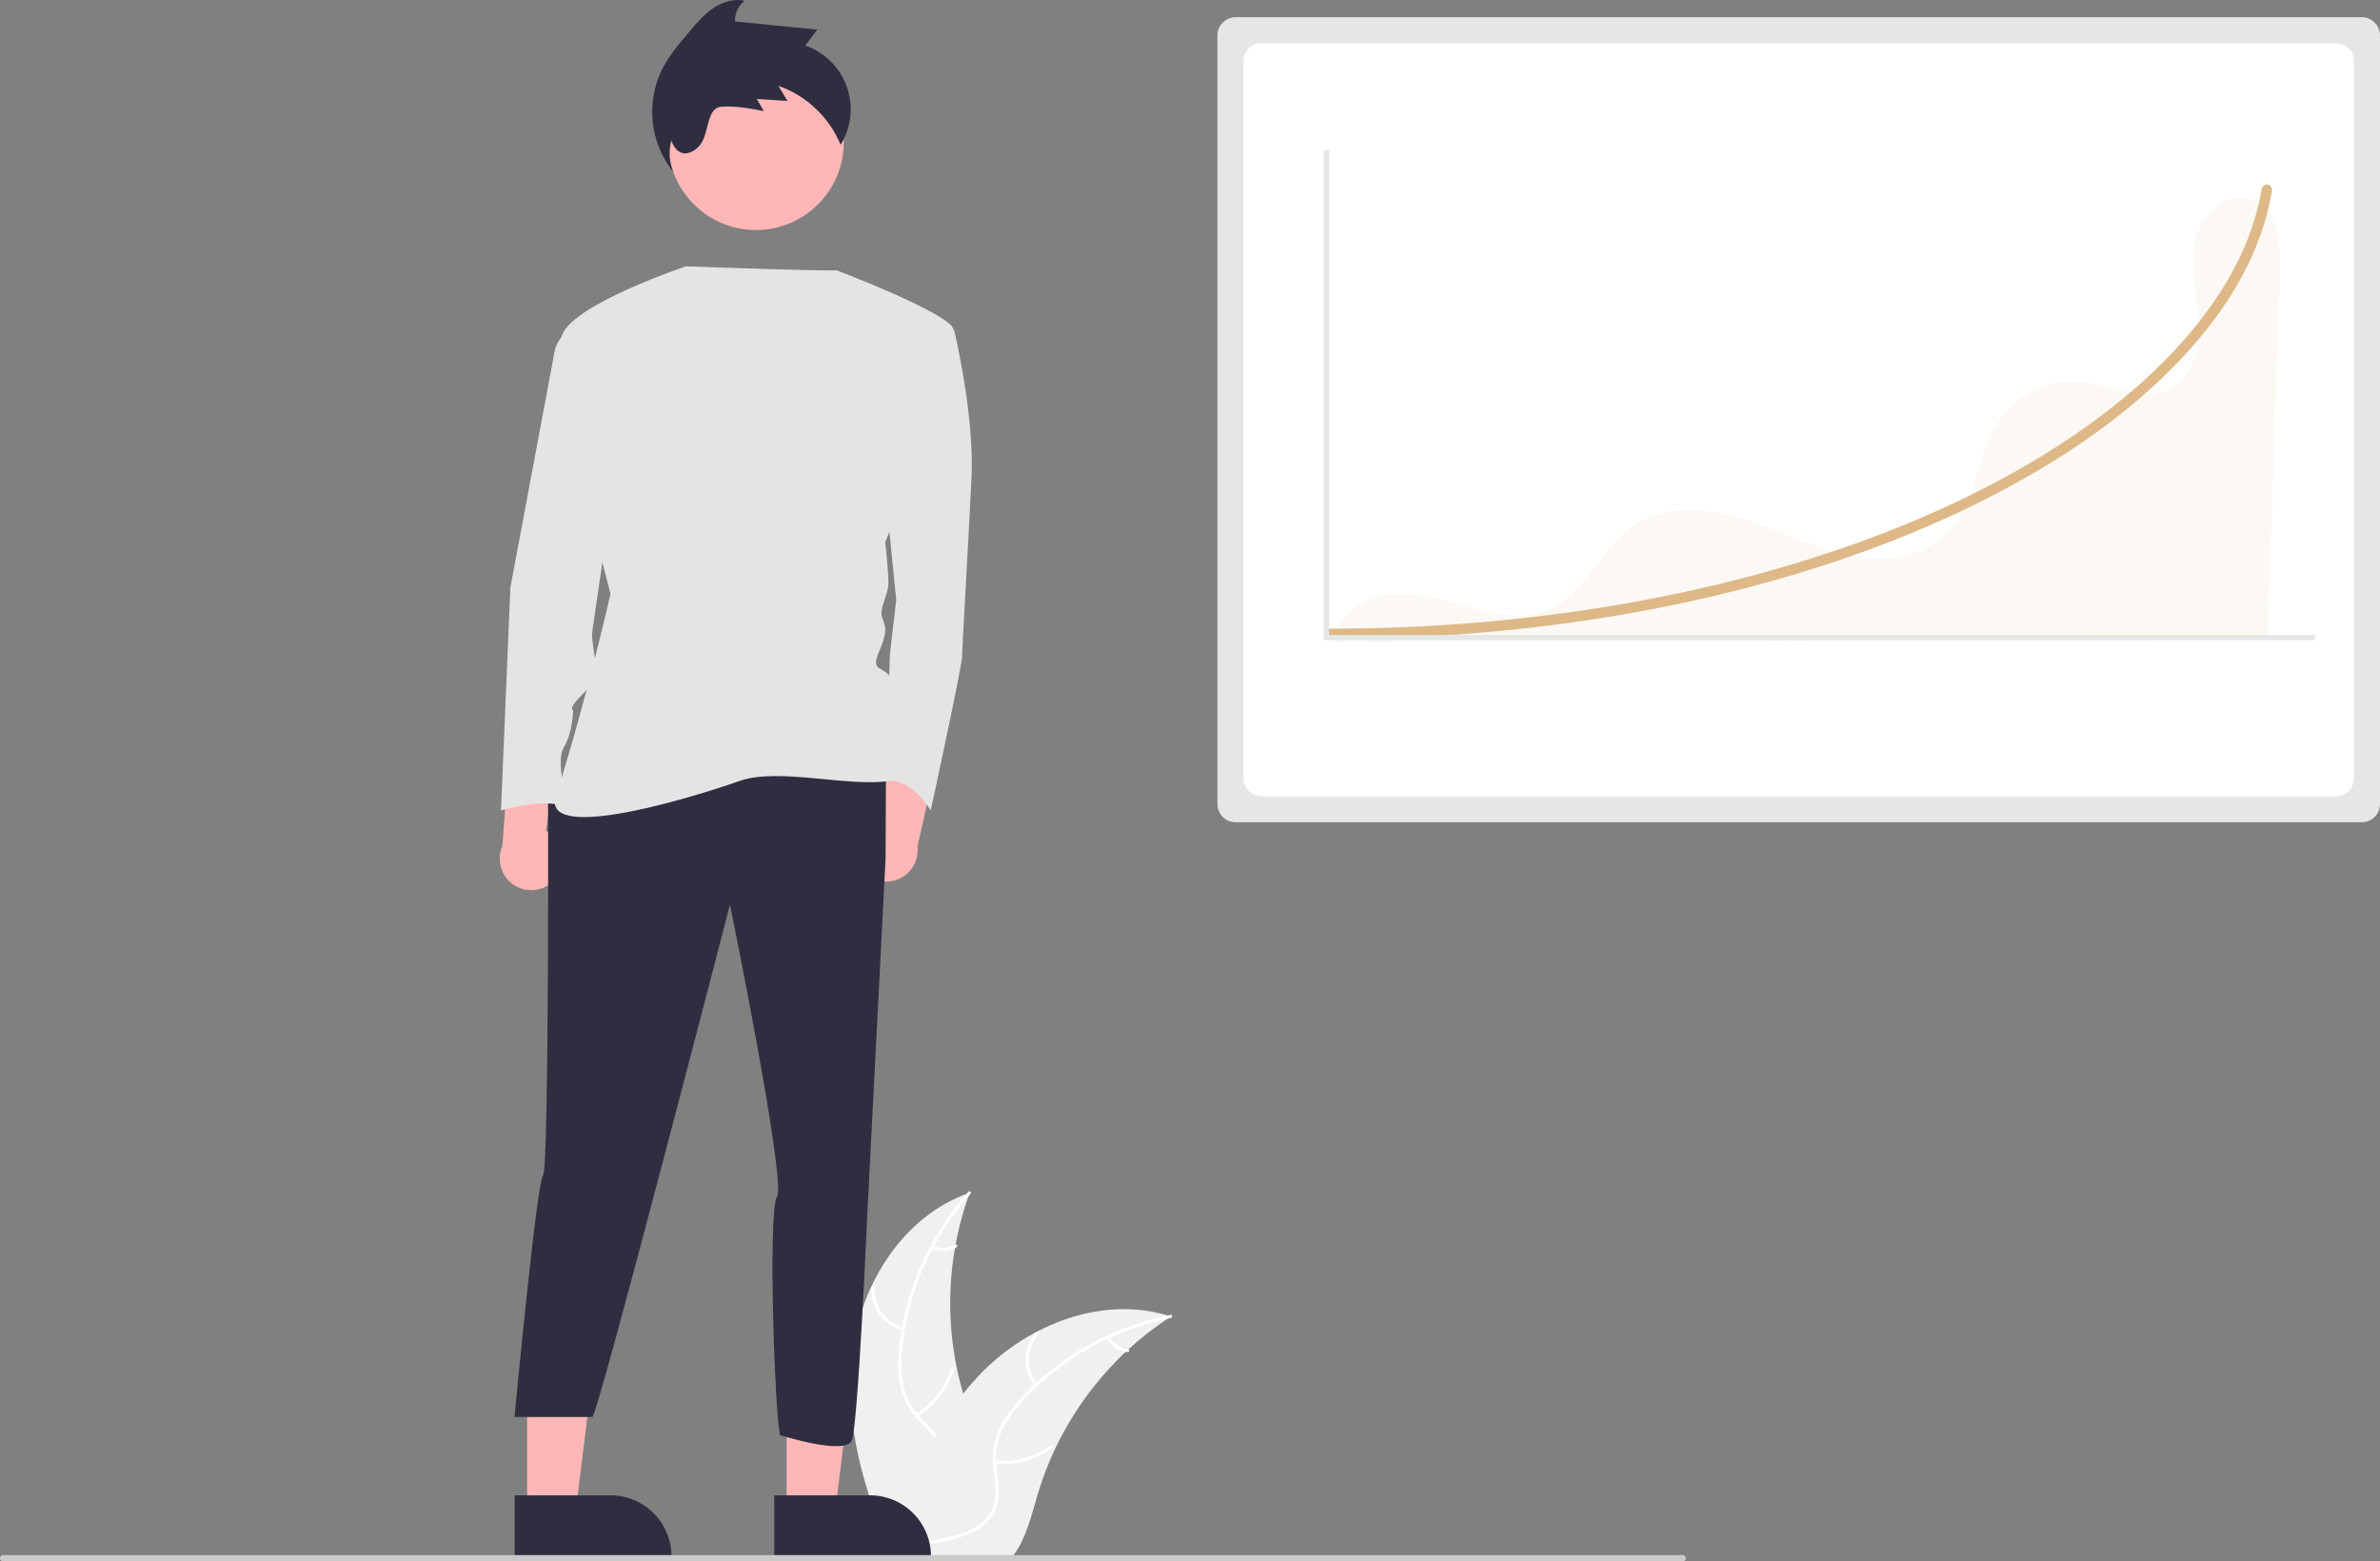 <svg width="474" height="311" viewBox="0 0 474 311" fill="none" xmlns="http://www.w3.org/2000/svg">
<rect x="0" y="0" width="474" height="311" fill="#808080" stroke="none"/>
<g clip-path="url(#clip0_489_5037)">
<path d="M169.724 269.479C171.438 255.678 179.983 242.081 193.133 237.59C187.947 251.794 187.948 267.377 193.136 281.581C195.157 287.052 197.973 292.926 196.073 298.439C194.89 301.87 191.997 304.494 188.763 306.136C185.529 307.777 181.941 308.559 178.396 309.326L177.699 309.903C172.073 297.187 168.009 283.279 169.724 269.479Z" fill="#F0F0F0"/>
<path d="M193.264 237.85C185.606 246.439 180.847 257.223 179.661 268.673C179.362 271.133 179.453 273.625 179.929 276.057C180.47 278.411 181.631 280.578 183.291 282.331C184.805 283.997 186.548 285.526 187.632 287.531C188.171 288.566 188.486 289.704 188.556 290.869C188.626 292.034 188.449 293.201 188.036 294.293C187.079 297.04 185.193 299.28 183.272 301.405C181.14 303.766 178.887 306.183 177.981 309.312C177.871 309.691 177.29 309.499 177.399 309.12C178.977 303.676 184.256 300.584 186.774 295.68C187.949 293.392 188.443 290.736 187.341 288.321C186.378 286.209 184.582 284.631 183.034 282.958C181.39 281.271 180.183 279.207 179.519 276.946C178.92 274.546 178.734 272.061 178.968 269.599C179.407 264.046 180.716 258.598 182.845 253.452C185.244 247.566 188.63 242.134 192.858 237.391C193.12 237.097 193.524 237.559 193.264 237.85Z" fill="white"/>
<path d="M179.826 264.964C177.934 264.504 176.267 263.386 175.122 261.809C173.977 260.232 173.43 258.3 173.577 256.356C173.609 255.963 174.22 255.993 174.189 256.387C174.048 258.196 174.558 259.997 175.627 261.463C176.696 262.929 178.254 263.964 180.018 264.382C180.401 264.473 180.207 265.054 179.826 264.964Z" fill="white"/>
<path d="M182.411 281.588C185.829 279.546 188.352 276.289 189.477 272.467C189.588 272.088 190.169 272.281 190.058 272.659C188.88 276.634 186.248 280.018 182.687 282.135C182.347 282.337 182.073 281.789 182.411 281.588L182.411 281.588Z" fill="white"/>
<path d="M185.812 248.147C186.507 248.477 187.273 248.63 188.042 248.591C188.81 248.552 189.557 248.322 190.215 247.923C190.552 247.717 190.825 248.266 190.491 248.47C189.762 248.908 188.937 249.161 188.087 249.206C187.238 249.251 186.391 249.087 185.62 248.729C185.544 248.701 185.482 248.646 185.446 248.574C185.41 248.502 185.402 248.419 185.425 248.342C185.451 248.265 185.506 248.201 185.578 248.164C185.651 248.128 185.735 248.122 185.812 248.147Z" fill="white"/>
<path d="M233.215 262.239C233.008 262.374 232.801 262.508 232.594 262.648C229.825 264.471 227.208 266.516 224.77 268.762C224.578 268.933 224.387 269.109 224.201 269.285C218.384 274.761 213.633 281.27 210.19 288.482C208.823 291.353 207.675 294.324 206.758 297.369C205.492 301.575 204.453 306.235 201.947 309.675C201.689 310.037 201.41 310.383 201.109 310.71H178.457C178.405 310.684 178.354 310.663 178.302 310.638L177.397 310.679C177.434 310.519 177.475 310.353 177.511 310.193C177.532 310.1 177.558 310.007 177.578 309.913C177.594 309.851 177.609 309.789 177.62 309.732C177.625 309.712 177.63 309.691 177.635 309.675C177.646 309.619 177.661 309.567 177.672 309.515C177.899 308.589 178.133 307.663 178.374 306.737C178.374 306.732 178.374 306.732 178.379 306.727C180.235 299.676 182.695 292.718 186.132 286.356C186.235 286.164 186.338 285.968 186.452 285.776C188.017 282.917 189.813 280.19 191.822 277.624C192.927 276.222 194.101 274.877 195.342 273.594C198.553 270.285 202.264 267.503 206.34 265.348C214.464 261.055 223.87 259.41 232.553 262.032C232.775 262.1 232.993 262.167 233.215 262.239Z" fill="#F0F0F0"/>
<path d="M233.164 262.527C221.884 264.769 211.596 270.512 203.763 278.94C202.044 280.724 200.618 282.768 199.535 284.998C198.551 287.203 198.174 289.632 198.445 292.032C198.652 294.275 199.124 296.546 198.783 298.8C198.591 299.952 198.159 301.05 197.514 302.022C196.868 302.995 196.025 303.819 195.039 304.443C192.622 306.06 189.769 306.711 186.957 307.251C183.834 307.85 180.582 308.423 177.976 310.376C177.66 310.612 177.312 310.108 177.627 309.872C182.161 306.475 188.237 307.188 193.197 304.79C195.511 303.672 197.503 301.848 198.076 299.256C198.577 296.989 198.093 294.647 197.863 292.378C197.565 290.04 197.843 287.665 198.673 285.459C199.639 283.182 200.985 281.087 202.653 279.262C206.343 275.093 210.665 271.531 215.461 268.706C220.916 265.451 226.888 263.155 233.117 261.916C233.502 261.839 233.547 262.451 233.164 262.527V262.527Z" fill="white"/>
<path d="M206.125 276.078C204.891 274.57 204.232 272.673 204.267 270.724C204.301 268.775 205.027 266.902 206.314 265.44C206.575 265.144 207.045 265.537 206.784 265.833C205.583 267.193 204.907 268.937 204.879 270.752C204.851 272.567 205.471 274.332 206.629 275.729C206.88 276.032 206.375 276.38 206.125 276.078Z" fill="white"/>
<path d="M198.19 290.909C202.147 291.338 206.121 290.258 209.318 287.884C209.634 287.649 209.983 288.153 209.667 288.388C206.335 290.852 202.198 291.967 198.081 291.512C197.688 291.468 197.8 290.866 198.19 290.909Z" fill="white"/>
<path d="M221.02 266.257C221.377 266.94 221.897 267.524 222.534 267.956C223.171 268.388 223.905 268.655 224.671 268.732C225.064 268.771 224.952 269.374 224.562 269.335C223.716 269.246 222.905 268.95 222.2 268.474C221.495 267.998 220.917 267.357 220.517 266.606C220.473 266.539 220.457 266.457 220.471 266.378C220.486 266.299 220.53 266.228 220.594 266.18C220.661 266.134 220.744 266.116 220.823 266.131C220.903 266.145 220.974 266.191 221.02 266.257Z" fill="white"/>
<path d="M246.08 3.429C245.121 3.43 244.201 3.812 243.523 4.491C242.845 5.17 242.463 6.09 242.462 7.05V160.17C242.464 161.13 242.845 162.05 243.523 162.729C244.202 163.408 245.121 163.79 246.08 163.791H470.382C471.342 163.79 472.261 163.408 472.939 162.729C473.618 162.05 473.999 161.13 474 160.17V7.05C473.999 6.09 473.618 5.17 472.939 4.491C472.261 3.812 471.342 3.43 470.382 3.429H246.08Z" fill="#E6E6E6"/>
<path d="M251.248 8.603C250.289 8.604 249.369 8.985 248.691 9.664C248.013 10.343 247.631 11.264 247.63 12.224V154.997C247.631 155.957 248.013 156.878 248.691 157.557C249.369 158.235 250.289 158.617 251.248 158.618H465.214C466.173 158.617 467.093 158.235 467.771 157.557C468.449 156.878 468.831 155.957 468.832 154.997V12.224C468.831 11.264 468.449 10.343 467.771 9.664C467.093 8.986 466.173 8.604 465.214 8.603H251.248Z" fill="white"/>
<path opacity="0.1" d="M448.668 39.823C443.748 37.901 438.443 42.723 437.29 47.882C436.137 53.042 437.612 58.378 437.937 63.655C438.262 68.931 436.88 75.059 432.176 77.465C426.768 80.231 420.423 76.635 414.374 76.087C411.354 75.847 408.323 76.377 405.564 77.628C402.804 78.879 400.407 80.811 398.596 83.241C393.607 90.091 393.861 100.039 387.957 106.117C382.828 111.399 374.469 112.086 367.293 110.453C360.118 108.82 353.522 105.272 346.466 103.18C339.41 101.089 331.243 100.652 325.196 104.85C318.884 109.233 316.075 117.823 309.145 121.143C304.246 123.49 298.446 122.595 293.203 121.173C287.959 119.752 282.672 117.835 277.259 118.291C271.846 118.747 266.203 122.485 265.774 127.905L451.553 127.386C452.397 102.842 453.241 78.299 454.085 53.755C454.268 48.423 453.633 41.764 448.668 39.823Z" fill="#DEB887"/>
<path d="M170.63 171.519C170.307 170.665 170.174 169.752 170.242 168.841C170.309 167.931 170.575 167.047 171.021 166.251C171.467 165.455 172.082 164.767 172.822 164.234C173.563 163.702 174.411 163.338 175.307 163.169L178.57 141.229L187.146 148.922L182.732 168.578C182.916 170.104 182.534 171.643 181.66 172.906C180.785 174.168 179.478 175.066 177.986 175.428C176.494 175.791 174.922 175.593 173.566 174.872C172.21 174.152 171.166 172.958 170.63 171.519Z" fill="#FFB6B6"/>
<path d="M110.786 174.849C111.343 174.126 111.735 173.29 111.934 172.4C112.133 171.509 112.135 170.586 111.939 169.695C111.743 168.804 111.354 167.966 110.8 167.241C110.246 166.517 109.54 165.923 108.731 165.501L111.969 143.556L101.531 148.428L100.057 168.52C99.439 169.927 99.358 171.511 99.829 172.973C100.3 174.436 101.291 175.674 102.613 176.454C103.935 177.234 105.498 177.502 107.004 177.206C108.51 176.91 109.856 176.071 110.786 174.849V174.849Z" fill="#FFB6B6"/>
<path d="M156.664 301.023L166.347 301.022L170.954 263.636L156.662 263.637L156.664 301.023Z" fill="#FFB6B6"/>
<path d="M154.193 297.858L173.265 297.857H173.265C176.489 297.858 179.58 299.139 181.859 301.421C184.138 303.702 185.419 306.796 185.419 310.022V310.417L154.194 310.418L154.193 297.858Z" fill="#2F2E41"/>
<path d="M104.981 301.023L114.665 301.022L119.272 263.636L104.979 263.637L104.981 301.023Z" fill="#FFB6B6"/>
<path d="M102.511 297.858L121.582 297.857H121.583C124.806 297.858 127.898 299.139 130.177 301.421C132.456 303.702 133.737 306.796 133.737 310.022V310.417L102.512 310.418L102.511 297.858Z" fill="#2F2E41"/>
<path d="M150.554 45.824C160.216 45.824 168.048 37.985 168.048 28.315C168.048 18.645 160.216 10.806 150.554 10.806C140.893 10.806 133.061 18.645 133.061 28.315C133.061 37.985 140.893 45.824 150.554 45.824Z" fill="#FFB6B6"/>
<path d="M109.144 154.547C109.144 154.547 109.402 232.899 108.152 234.15C106.903 235.401 102.467 282.258 102.467 282.258H117.972C119.006 282.258 145.381 180.186 145.381 180.186C145.381 180.186 156.627 235.216 154.752 238.342C152.878 241.469 154.339 282.457 155.377 285.868C155.377 285.868 168.405 290.041 169.655 286.914C170.904 283.787 172.756 241.392 172.756 241.392L176.373 171.04L176.452 152.671L109.144 154.547Z" fill="#2F2E41"/>
<path d="M180.992 64.499H187.953C188.465 64.499 188.961 64.673 189.36 64.992C189.76 65.312 190.039 65.758 190.151 66.258C191.225 71.018 193.993 84.513 193.488 95.14C192.863 108.272 191.613 128.909 191.613 130.785C191.613 132.661 185.366 161.426 185.366 161.426C185.366 161.426 181.071 154.36 176.346 155.704L177.244 130.159L178.493 119.529L176.619 100.769L180.992 64.499Z" fill="#E4E4E4"/>
<path d="M136.634 53.05C136.634 53.05 114.455 60.434 111.956 66.688C109.457 72.941 121.59 118.275 121.59 118.275C121.59 118.275 116.938 138.967 110.706 158.612C107.87 167.552 134.936 159.898 147.431 155.521C155.174 152.833 169.495 156.96 177.556 155.485C177.556 155.485 178.806 138.601 177.556 135.475C176.307 132.348 173.183 134.224 175.057 129.847C176.931 125.469 176.307 124.844 175.682 122.968C175.057 121.092 176.931 118.59 176.931 116.089C176.931 113.588 176.307 107.96 176.307 107.96C176.307 107.96 193.175 68.564 189.427 64.812C185.678 61.06 166.597 53.83 166.597 53.83C166.597 53.83 167.07 54.13 136.634 53.05Z" fill="#E4E4E4"/>
<path d="M116.017 64.499L113.798 65.609C112.934 66.042 112.182 66.668 111.601 67.44C111.019 68.211 110.624 69.107 110.446 70.057L101.647 117.027L99.773 161.426C99.773 161.426 110.394 158.299 113.518 161.426C113.518 161.426 110.394 152.046 112.268 148.919C114.143 145.793 114.143 141.415 114.143 141.415C114.143 141.415 112.893 141.415 116.017 138.289C119.141 135.162 119.765 133.911 119.141 133.286C118.516 132.661 117.891 127.033 117.891 126.407C117.891 125.782 124.139 83.884 124.139 83.884L116.017 64.499Z" fill="#E4E4E4"/>
<path d="M264.886 127.301C264.612 127.301 264.349 127.192 264.155 126.998C263.961 126.804 263.852 126.541 263.852 126.266C263.852 125.992 263.961 125.729 264.155 125.535C264.349 125.341 264.612 125.232 264.886 125.232C312.648 125.232 358.198 115.66 393.146 98.279C425.917 81.98 446.8 59.879 450.44 37.641C450.461 37.507 450.509 37.378 450.58 37.263C450.652 37.147 450.745 37.046 450.855 36.967C450.965 36.887 451.09 36.83 451.222 36.799C451.355 36.767 451.492 36.763 451.626 36.784C451.76 36.806 451.888 36.854 452.004 36.926C452.119 36.997 452.22 37.091 452.299 37.201C452.379 37.312 452.435 37.437 452.466 37.569C452.497 37.702 452.502 37.839 452.48 37.973L452.48 37.976C450.589 49.527 444.451 60.859 434.238 71.655C424.165 82.303 410.649 91.885 394.066 100.132C358.838 117.652 312.961 127.301 264.886 127.301Z" fill="#DEB887"/>
<path d="M461.08 127.51H263.652V29.882H264.686V126.476H461.08V127.51Z" fill="#E6E6E6"/>
<path d="M134.067 34.214C133.267 32.249 133.138 30.076 133.701 28.03C135.13 31.824 137.969 30.666 139.415 28.887C141.229 26.656 140.707 21.504 143.571 21.273C146.436 21.043 149.3 21.585 152.123 22.125C151.655 21.324 151.187 20.523 150.72 19.721C152.761 19.848 154.803 19.975 156.845 20.102C156.237 19.1 155.629 18.099 155.021 17.098C157.797 18.074 160.336 19.625 162.473 21.649C164.61 23.673 166.296 26.125 167.423 28.845C168.482 27.129 169.142 25.197 169.354 23.192C169.565 21.186 169.323 19.158 168.645 17.259C167.968 15.36 166.872 13.637 165.439 12.22C164.006 10.802 162.273 9.725 160.367 9.069C161.173 8.011 161.978 6.953 162.784 5.896L146.389 4.276C146.348 3.485 146.501 2.696 146.833 1.978C147.166 1.259 147.668 0.632 148.297 0.152C146.15 -0.333 143.873 0.394 142.049 1.627C140.225 2.859 138.774 4.558 137.347 6.235C135.187 8.775 133.001 11.354 131.588 14.374C130.137 17.59 129.601 21.143 130.039 24.643C130.476 28.143 131.87 31.455 134.067 34.214ZM134.265 26.508L134.265 26.507L134.281 26.505L134.265 26.508Z" fill="#2F2E41"/>
<path d="M335.154 311H0.616C0.453 310.999 0.297 310.934 0.182 310.819C0.067 310.703 0.002 310.547 0.002 310.384C0.002 310.221 0.067 310.065 0.182 309.949C0.297 309.834 0.453 309.769 0.616 309.768H335.154C335.316 309.769 335.473 309.834 335.588 309.949C335.703 310.065 335.767 310.221 335.767 310.384C335.767 310.547 335.703 310.703 335.588 310.819C335.473 310.934 335.316 310.999 335.154 311Z" fill="#CACACA"/>
</g>
<defs>
<clipPath id="clip0_489_5037">
<rect width="474" height="311" fill="white"/>
</clipPath>
</defs>
</svg>
